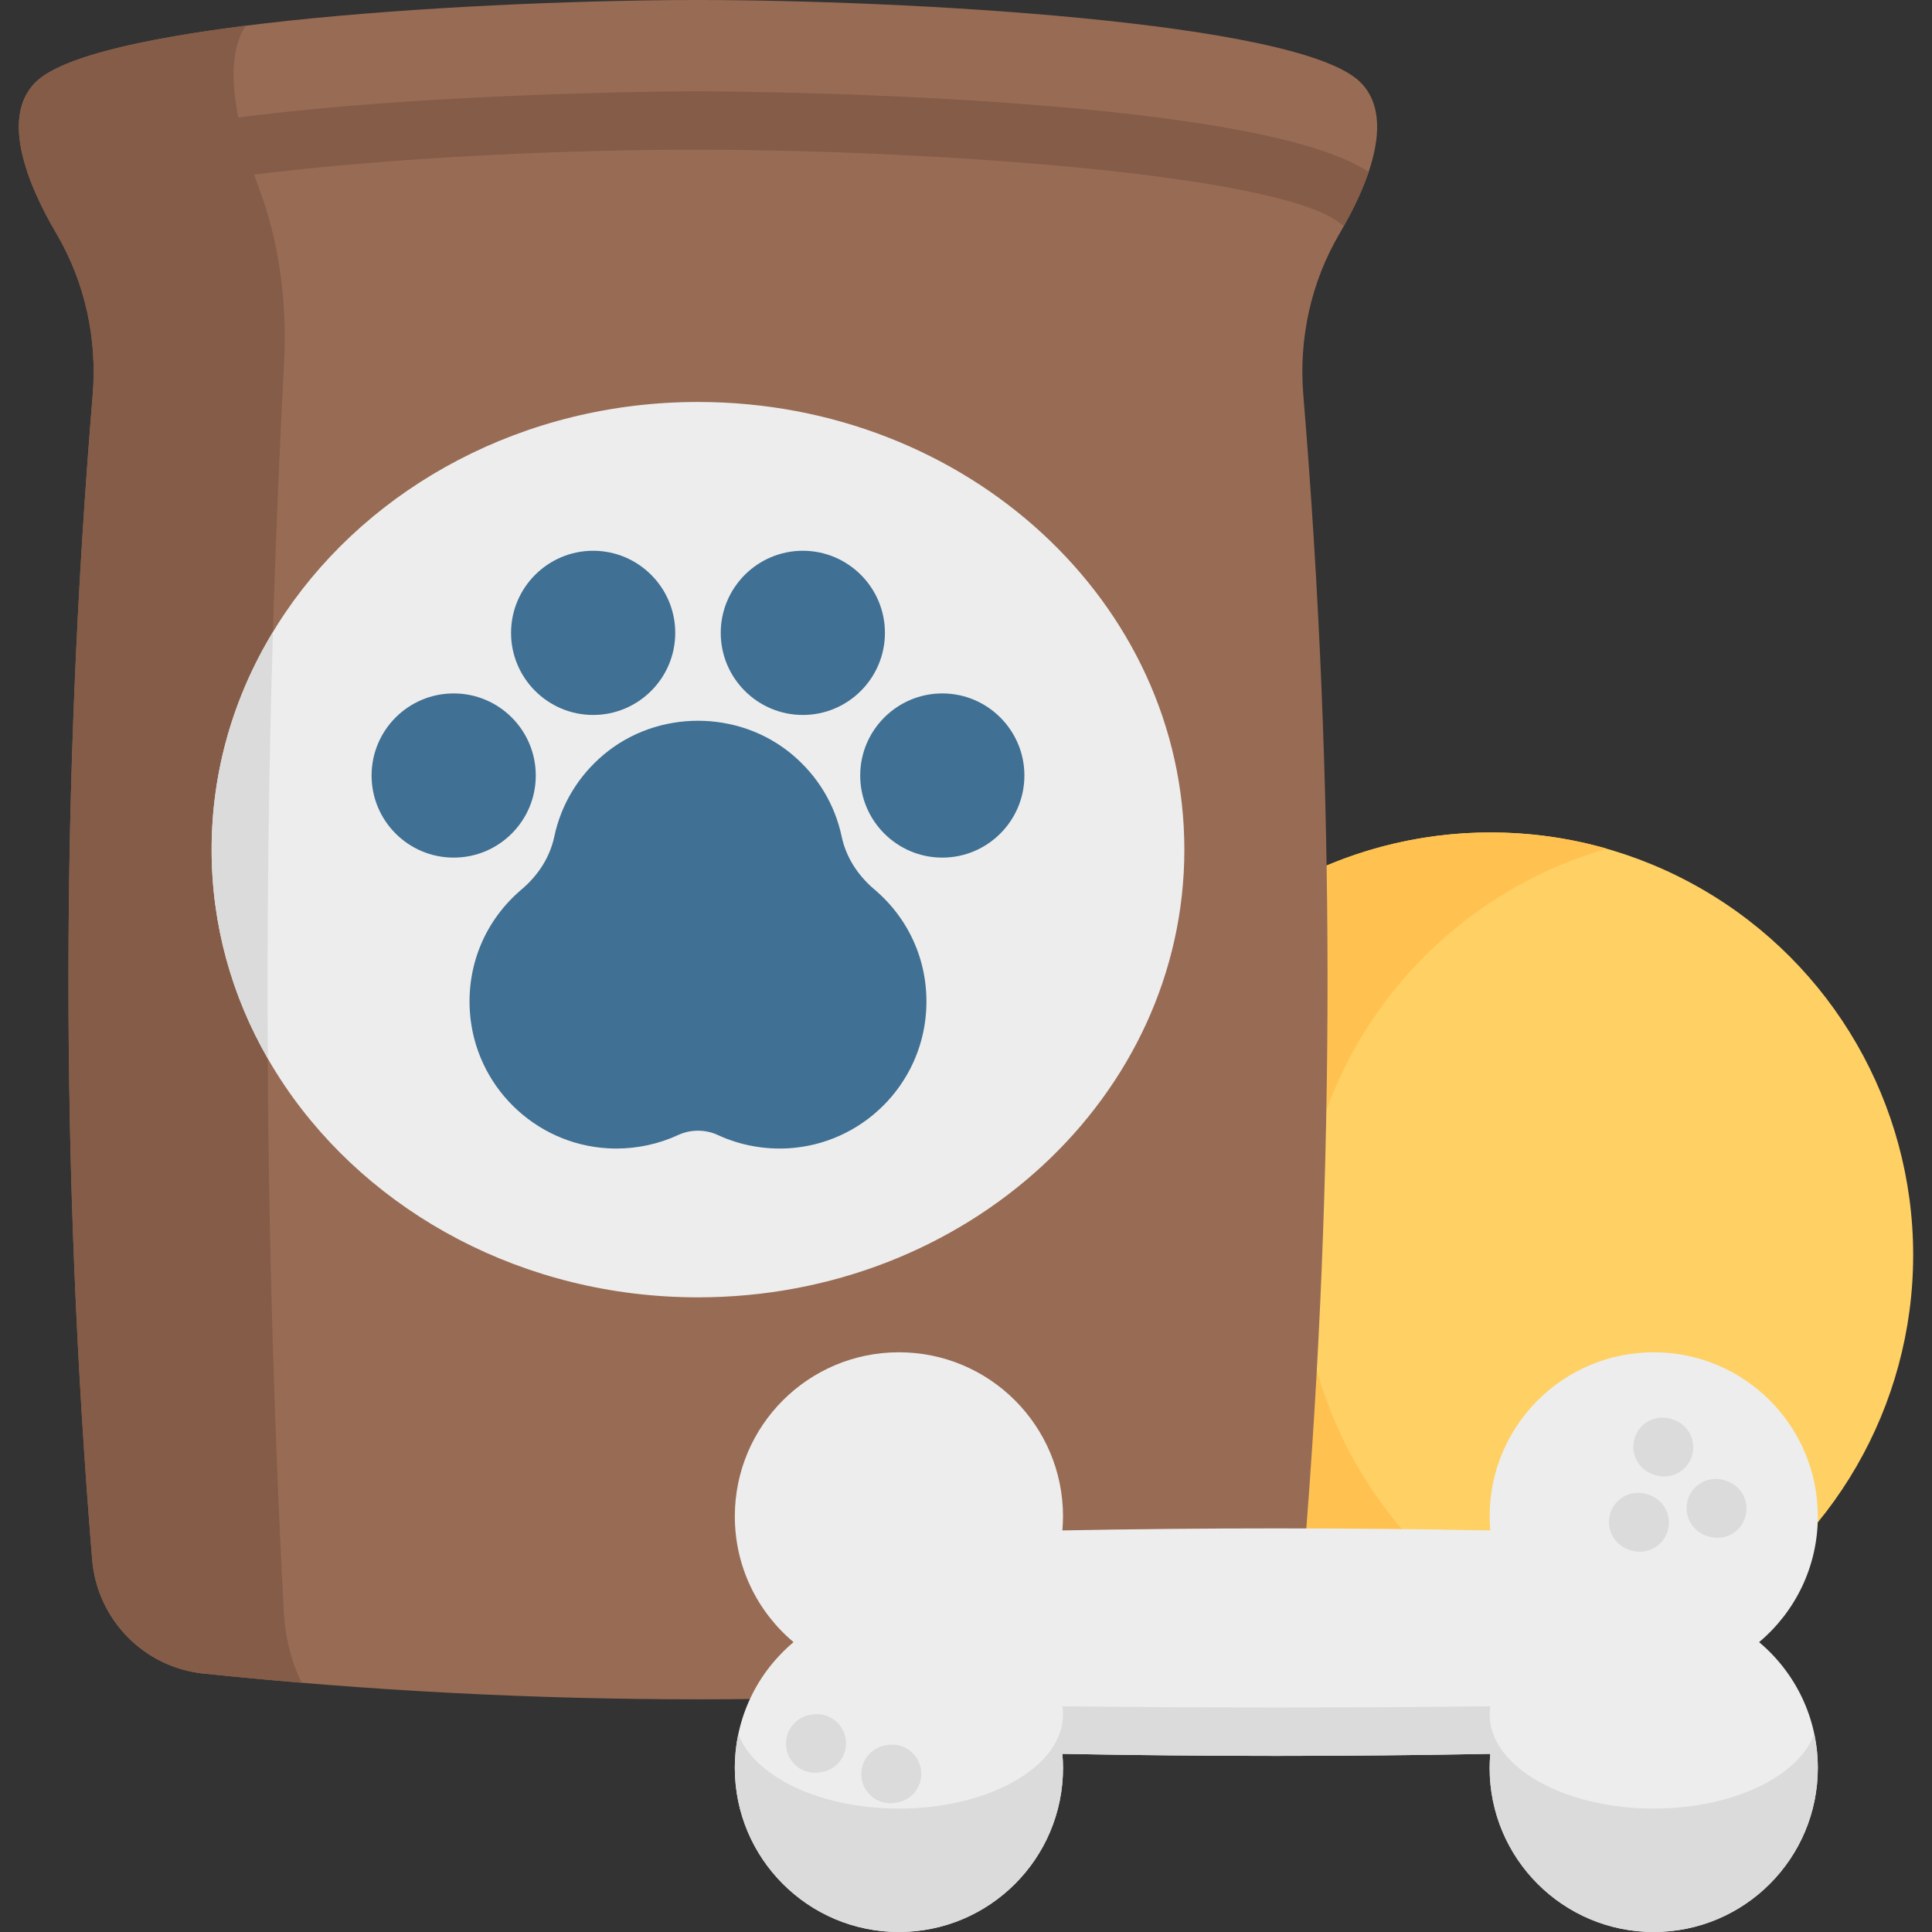 <?xml version="1.0" encoding="UTF-8"?> <svg xmlns="http://www.w3.org/2000/svg" id="Capa_1" height="512" viewBox="0 0 512 512" width="512"><rect x="0" y="0" width="512" height="512" fill="#333333" stroke="none"/><g><circle cx="395.033" cy="332.587" fill="#ffd064" r="111.978"></circle><path d="m425.887 440.258c-9.797 2.805-20.15 4.311-30.854 4.311-61.842 0-111.98-50.138-111.98-111.98s50.138-111.98 111.98-111.98c10.704 0 21.057 1.506 30.854 4.311-46.848 13.396-81.136 56.531-81.136 107.67-.001 51.137 34.287 94.273 81.136 107.668z" fill="#ffc250"></path><g><path d="" fill="#95d6a4"></path><path d="m362.703 45.58c-1.64 4.857-4.011 9.755-6.538 14.262-.402.732-.815 1.454-1.227 2.155-7.528 12.849-10.776 27.781-9.549 42.62 8.518 102.895 8.569 205.79.145 308.675-1.299 15.85-13.674 28.575-29.493 30.215-87.375 9.106-174.75 9.106-262.136 0-15.809-1.64-28.183-14.365-29.483-30.215-8.425-102.885-8.373-205.78.145-308.675 1.227-14.839-2.021-29.771-9.559-42.62-.413-.701-.825-1.423-1.227-2.155-2.527-4.496-4.888-9.405-6.528-14.252-3.073-9.105-3.61-18.015 2.165-23.79 16.252-16.242 121.931-21.8 175.555-21.8 53.634 0 159.313 5.558 175.555 21.8 5.764 5.765 5.248 14.685 2.175 23.78z" fill="#986b54"></path></g><g><path d="m75.186 426.898c.371 7.157 2.093 13.726 4.785 19.057-8.693-.722-17.376-1.537-26.069-2.444-15.808-1.64-28.183-14.365-29.482-30.215-8.425-102.885-8.374-205.78.144-308.675 1.227-14.85-2.021-29.771-9.549-42.62-7.776-13.261-14.932-30.854-5.589-40.197 6.693-6.693 28.554-11.57 55.706-14.994-.062.093-.134.196-.196.299-6.394 10.024-1.495 28.874 3.816 43.095 5.156 13.787 7.373 29.792 6.538 45.714-5.827 110.32-5.858 220.65-.104 330.98z" fill="#845c47"></path></g><path d="m313.867 225.168c0 65.524-57.707 118.642-128.892 118.642-46.188 0-86.705-22.377-109.454-55.985-1.609-2.372-3.135-4.806-4.558-7.301-9.508-16.52-14.881-35.371-14.881-55.356 0-20.944 5.899-40.62 16.252-57.697 1.031-1.712 2.114-3.403 3.238-5.063 22.759-33.566 63.255-55.882 109.402-55.882 71.186 0 128.893 53.108 128.893 118.642z" fill="#ededed"></path><g><path d="m70.963 280.524c-9.508-16.52-14.881-35.371-14.881-55.356 0-20.944 5.899-40.62 16.252-57.697-1.144 37.681-1.598 75.372-1.371 113.053z" fill="#dbdbdb"></path></g><path d="m362.703 45.58c-1.64 4.857-4.011 9.755-6.538 14.262-.495-.247-.98-.557-1.423-.938-3.217-2.691-16.52-9.508-70.35-14.623-35.783-3.403-74.815-4.62-99.42-4.62-70.876 0-156.013 7.734-169.759 19.243-.454.382-.928.691-1.433.938-2.527-4.496-4.888-9.405-6.528-14.252 31.627-21.15 176.225-21.398 177.72-21.398s146.093.248 177.731 21.388z" fill="#845c47"></path><g fill="#407093"><path d="m249.72 183.765c-11.997 0-21.757 9.76-21.757 21.756s9.76 21.756 21.757 21.756c11.996 0 21.756-9.76 21.756-21.756s-9.76-21.756-21.756-21.756z"></path><path d="m212.76 189.471c11.996 0 21.756-9.759 21.756-21.756 0-11.996-9.759-21.756-21.756-21.756-11.996 0-21.756 9.76-21.756 21.756-.001 11.997 9.759 21.756 21.756 21.756z"></path><circle cx="120.23" cy="205.521" r="21.756"></circle><path d="m157.19 189.471c11.996 0 21.756-9.759 21.756-21.756 0-11.996-9.76-21.756-21.756-21.756s-21.756 9.76-21.756 21.756c0 11.997 9.759 21.756 21.756 21.756z"></path><path d="m231.735 235.718c-4.55-3.854-7.55-8.693-8.676-13.992-1.818-8.555-6.353-16.078-13.114-21.754-14.236-11.951-35.707-11.952-49.943 0-6.76 5.675-11.295 13.197-13.114 21.754-1.126 5.3-4.126 10.138-8.675 13.992-9.546 8.087-14.536 19.9-13.689 32.41 1.319 19.484 17.021 35.038 36.524 36.18.763.044 1.525.067 2.288.067 5.665 0 11.288-1.226 16.389-3.589 3.286-1.522 7.211-1.522 10.497 0 5.788 2.681 12.245 3.896 18.677 3.523 19.502-1.142 35.204-16.696 36.523-36.18.848-12.512-4.141-24.325-13.687-32.411z"></path></g><path d="m466.18 435.184c9.511-7.977 15.562-19.944 15.562-33.329 0-24.017-19.47-43.487-43.487-43.487s-43.487 19.47-43.487 43.487c0 1.256.07 2.495.175 3.724-37.802-.72-75.604-.72-113.406 0 .104-1.229.175-2.468.175-3.724 0-24.017-19.47-43.487-43.487-43.487s-43.487 19.47-43.487 43.487c0 13.385 6.052 25.352 15.562 33.329-9.511 7.977-15.562 19.944-15.562 33.329 0 24.017 19.47 43.487 43.487 43.487s43.487-19.47 43.487-43.487c0-1.256-.07-2.495-.175-3.724 37.802.72 75.604.72 113.406 0-.105 1.229-.175 2.468-.175 3.724 0 24.017 19.47 43.487 43.487 43.487s43.487-19.47 43.487-43.487c0-13.385-6.051-25.352-15.562-33.329z" fill="#ededed"></path><g fill="#dbdbdb"><path d="m481.742 468.514c0 24.017-19.47 43.486-43.487 43.486s-43.486-19.469-43.486-43.486c0-1.258.072-2.495.175-3.723-37.804.722-75.609.722-113.403 0 .103 1.227.175 2.465.175 3.723 0 24.017-19.469 43.486-43.487 43.486-24.017 0-43.497-19.469-43.497-43.486 0-3.094.32-6.105.938-9.013 4.156 11.302 21.635 19.789 42.558 19.789 24.017 0 43.487-11.178 43.487-24.966 0-.722-.072-1.433-.175-2.145 37.794.423 75.599.423 113.403 0-.103.711-.175 1.423-.175 2.145 0 13.788 19.469 24.966 43.486 24.966 20.923 0 38.403-8.487 42.548-19.789.62 2.908.94 5.919.94 9.013z"></path><g><path d="m434.553 411.221c-.79 0-1.591-.121-2.382-.377l-.422-.136c-4.064-1.314-6.294-5.675-4.979-9.739 1.314-4.064 5.675-6.294 9.738-4.979l.422.136c4.064 1.314 6.294 5.675 4.979 9.739-1.058 3.273-4.092 5.356-7.356 5.356z"></path><path d="m455.12 407.535c-.789 0-1.591-.121-2.382-.377l-.422-.136c-4.064-1.314-6.294-5.675-4.979-9.739 1.315-4.065 5.681-6.293 9.738-4.979l.422.136c4.064 1.314 6.294 5.675 4.979 9.739-1.058 3.273-4.092 5.356-7.356 5.356z"></path><path d="m441.002 391.284c-.79 0-1.591-.121-2.382-.377l-.422-.136c-4.064-1.314-6.294-5.675-4.979-9.739 1.314-4.064 5.675-6.294 9.738-4.979l.422.136c4.064 1.314 6.294 5.675 4.979 9.739-1.058 3.273-4.092 5.356-7.356 5.356z"></path></g><g><path d="m235.973 477.886c-3.738 0-7.025-2.715-7.629-6.524-.669-4.219 2.208-8.181 6.427-8.85l.438-.069c4.21-.674 8.181 2.207 8.85 6.427.669 4.219-2.208 8.181-6.427 8.85l-.438.069c-.409.066-.818.097-1.221.097z"></path><path d="m216.021 469.808c-3.734 0-7.02-2.71-7.628-6.515-.674-4.218 2.199-8.183 6.417-8.858l.438-.07c4.215-.675 8.183 2.199 8.857 6.417s-2.199 8.183-6.417 8.857l-.438.07c-.413.067-.823.099-1.229.099z"></path></g></g></g></svg> 